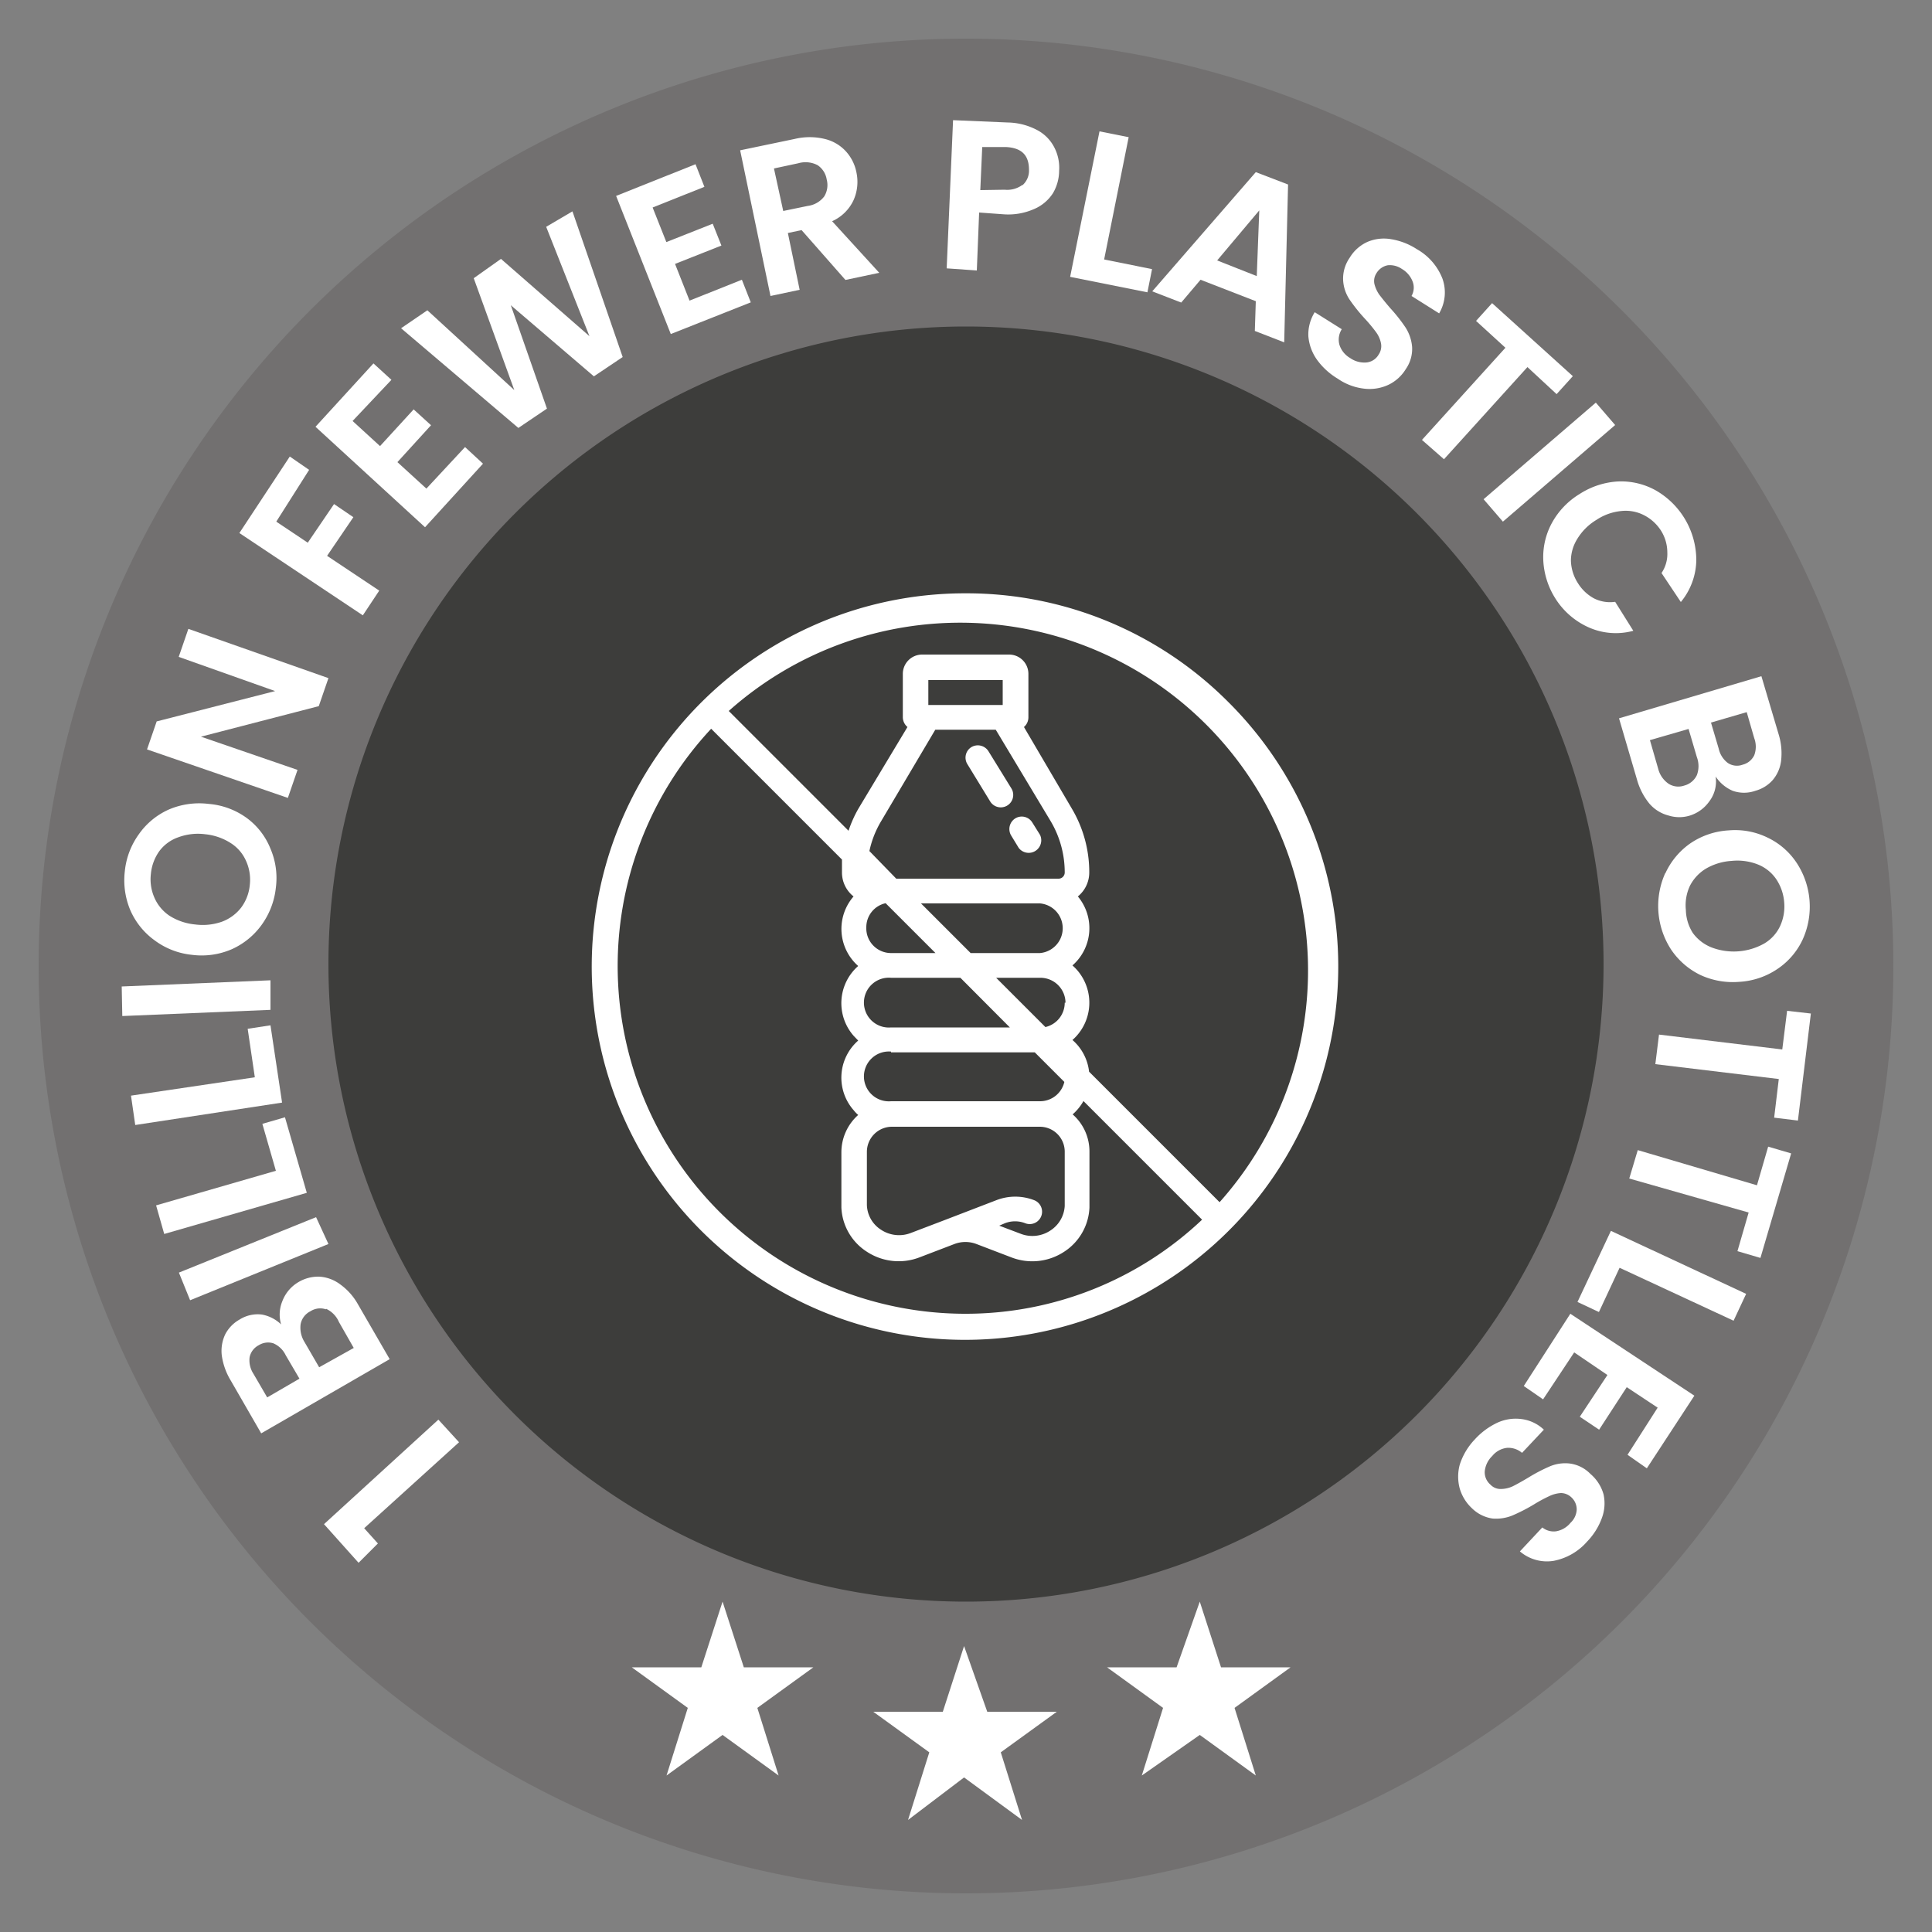 <svg id="Camada_1" data-name="Camada 1" xmlns="http://www.w3.org/2000/svg" width="100" height="100" viewBox="0 0 100 100">
  <rect x="0" y="0" width="100" height="100" fill="#808080" stroke="none"/>
  <defs>
    <style>
      .cls-1 {
        fill: #727070;
      }

      .cls-2 {
        fill: #3d3d3b;
      }

      .cls-3 {
        fill: #fff;
      }
    </style>
  </defs>
  <path class="cls-1" d="M50,98A48,48,0,1,0,2,50,48,48,0,0,0,50,98Z"/>
  <path class="cls-2" d="M50,82.9a33,33,0,1,0-33-33A33,33,0,0,0,50,82.9Z"/>
  <path class="cls-3" d="M49.9,85.2l1.2,3.4h3.6l-2.9,2.1,1.1,3.5-3-2.2L47,94.2l1.1-3.5-2.9-2.1h3.6Z"/>
  <path class="cls-3" d="M62.1,82.9l1.1,3.4h3.6l-2.9,2.1L65,91.9l-2.9-2.1-3,2.1,1.1-3.5-2.9-2.1h3.6Z"/>
  <path class="cls-3" d="M37.4,82.9l1.1,3.4h3.6l-2.9,2.1,1.1,3.5-2.9-2.1-2.9,2.1,1.1-3.5-2.9-2.1h3.6Z"/>
  <g>
    <path class="cls-3" d="M19.56,79.89l-1,1-1.79-2,5.92-5.41,1.07,1.17L18.85,79.1Z"/>
    <path class="cls-3" d="M14.61,67.36a1.94,1.94,0,0,1,.84-1,2,2,0,0,1,1.09-.28,2,2,0,0,1,1.07.4,3.17,3.17,0,0,1,.9,1l1.66,2.87-6.65,3.84-1.58-2.74a3.41,3.41,0,0,1-.46-1.29,2,2,0,0,1,.18-1.1,1.86,1.86,0,0,1,.74-.76,1.76,1.76,0,0,1,1.15-.26,1.94,1.94,0,0,1,1,.51A1.8,1.8,0,0,1,14.61,67.36Zm.89,4-.71-1.21a1.27,1.27,0,0,0-.64-.62.91.91,0,0,0-.76.1.9.9,0,0,0-.47.62,1.28,1.28,0,0,0,.2.86l.71,1.22Zm1.37-3.59a.93.93,0,0,0-.8.1.94.94,0,0,0-.51.67,1.4,1.4,0,0,0,.2.92l.76,1.31,1.79-1-.77-1.35A1.32,1.32,0,0,0,16.87,67.74Z"/>
    <path class="cls-3" d="M9.26,65.87,16.36,63,17,64.39,9.84,67.3Z"/>
    <path class="cls-3" d="M14.28,60.6l-.7-2.43,1.17-.34,1.13,3.91L8.5,63.87l-.42-1.48Z"/>
    <path class="cls-3" d="M13.19,55.76l-.37-2.51L14,53.07l.6,4L7,58.23l-.22-1.52Z"/>
    <path class="cls-3" d="M6.3,51.06,14,50.74,14,52.27l-7.67.32Z"/>
    <path class="cls-3" d="M13.55,47.86A3.84,3.84,0,0,1,12,49.13a3.92,3.92,0,0,1-2.08.29A3.88,3.88,0,0,1,8,48.67,3.79,3.79,0,0,1,6.74,47.1a4,4,0,0,1-.28-2,3.93,3.93,0,0,1,.72-1.91A3.77,3.77,0,0,1,8.74,41.9a4,4,0,0,1,2.06-.29,3.88,3.88,0,0,1,2,.75A3.65,3.65,0,0,1,14,43.93a3.84,3.84,0,0,1,.28,2A4,4,0,0,1,13.55,47.86Zm-.82-3.31a2.08,2.08,0,0,0-.8-.92,3,3,0,0,0-1.31-.45,2.92,2.92,0,0,0-1.37.15,2.07,2.07,0,0,0-1,.72,2.41,2.41,0,0,0-.44,1.18A2.36,2.36,0,0,0,8,46.48a2.15,2.15,0,0,0,.79.93,3,3,0,0,0,1.31.44,3,3,0,0,0,1.38-.14,2.25,2.25,0,0,0,1-.73,2.32,2.32,0,0,0,.45-1.18A2.35,2.35,0,0,0,12.73,44.55Z"/>
    <path class="cls-3" d="M17,35.1l-.5,1.45L10.4,38.13l5,1.72-.5,1.45L7.61,38.79l.5-1.45,6.13-1.57L9.25,34l.5-1.45Z"/>
    <path class="cls-3" d="M15,23.63l1,.69L14.3,27l1.63,1.09,1.36-2,1,.68-1.36,2,2.7,1.8-.85,1.28-6.39-4.26Z"/>
    <path class="cls-3" d="M18.25,21.79l1.42,1.3,1.74-1.9.9.82-1.74,1.91,1.5,1.37,2-2.15L25,24l-3,3.29-5.67-5.2,3-3.28.93.85Z"/>
    <path class="cls-3" d="M29.63,10.94l2.6,7.54-1.49,1-4.3-3.68,1.87,5.35-1.48,1-6.07-5.16,1.36-.93,4.5,4.13-2.1-5.79,1.41-1,4.58,4-2.24-5.66Z"/>
    <path class="cls-3" d="M33.78,10.74l.71,1.79,2.4-.95.45,1.13-2.4.95.75,1.9,2.71-1.08.46,1.17-4.14,1.64-2.83-7.15L36,8.5l.46,1.17Z"/>
    <path class="cls-3" d="M43.76,14.49l-2.27-2.58-.71.15L41.39,15l-1.51.32L38.31,7.78l2.83-.59a3.33,3.33,0,0,1,1.54,0,2.16,2.16,0,0,1,1.1.64,2.25,2.25,0,0,1,.55,1.1,2.33,2.33,0,0,1-.15,1.43,2.22,2.22,0,0,1-1.11,1.09l2.44,2.67Zm-3.22-3.57,1.26-.26a1.28,1.28,0,0,0,.86-.49,1.12,1.12,0,0,0,.13-.88,1.1,1.1,0,0,0-.47-.74,1.35,1.35,0,0,0-1-.1l-1.26.27Z"/>
    <path class="cls-3" d="M54.5,10a2.16,2.16,0,0,1-1,.83,3.3,3.3,0,0,1-1.58.26L50.68,11l-.12,3L49,13.89l.33-7.67,2.83.12a3.38,3.38,0,0,1,1.5.38,2.09,2.09,0,0,1,.9.89,2.28,2.28,0,0,1,.26,1.23A2.3,2.3,0,0,1,54.5,10Zm-1.58-.41a1,1,0,0,0,.34-.8c0-.75-.37-1.14-1.2-1.18l-1.22,0-.1,2.23L52,9.82A1.33,1.33,0,0,0,52.92,9.57Z"/>
    <path class="cls-3" d="M57.15,13.43l2.48.5-.24,1.2-4-.8L56.91,6.8l1.51.3Z"/>
    <path class="cls-3" d="M65,15.59l-2.86-1.11-1,1.18-1.5-.58L65,8.91l1.67.64-.2,8.17-1.52-.59Zm.05-1.3.13-3.4L63,13.48Z"/>
    <path class="cls-3" d="M68.16,18.61a2.45,2.45,0,0,1-.44-1.21,2.17,2.17,0,0,1,.33-1.24l1.4.88a1,1,0,0,0-.12.81,1.22,1.22,0,0,0,.55.68,1.28,1.28,0,0,0,.86.23.82.82,0,0,0,.62-.41.77.77,0,0,0,.12-.58,1.44,1.44,0,0,0-.25-.57,7.77,7.77,0,0,0-.58-.7,8.65,8.65,0,0,1-.8-1,2,2,0,0,1-.33-1,1.88,1.88,0,0,1,.34-1.16,2.06,2.06,0,0,1,.92-.82A2.17,2.17,0,0,1,72,12.38a3.45,3.45,0,0,1,1.34.52,3,3,0,0,1,1.32,1.52,2.13,2.13,0,0,1-.17,1.8l-1.43-.9a.87.87,0,0,0,.06-.74,1.29,1.29,0,0,0-.56-.66,1.09,1.09,0,0,0-.73-.19.87.87,0,0,0-.59.42.73.73,0,0,0-.1.55,1.68,1.68,0,0,0,.25.55c.13.17.32.41.57.7a8.42,8.42,0,0,1,.79,1,2.21,2.21,0,0,1,.34,1,1.83,1.83,0,0,1-.33,1.16,2.12,2.12,0,0,1-.88.8,2.31,2.31,0,0,1-1.24.21,3,3,0,0,1-1.4-.52A3.6,3.6,0,0,1,68.16,18.61Z"/>
    <path class="cls-3" d="M81.41,19.47l-.84.93L79.06,19l-4.32,4.77-1.14-1L77.92,18,76.4,16.61l.83-.92Z"/>
    <path class="cls-3" d="M83.6,22l-5.81,5-1-1.16,5.81-5Z"/>
    <path class="cls-3" d="M83.75,24.92a3.69,3.69,0,0,1,1.93.45A4.17,4.17,0,0,1,87.8,29,3.48,3.48,0,0,1,87,31.16L86,29.66a1.76,1.76,0,0,0,.3-1.07A2.12,2.12,0,0,0,86,27.51a2.26,2.26,0,0,0-.9-.84,2.07,2.07,0,0,0-1.18-.22,2.8,2.8,0,0,0-1.29.46,2.91,2.91,0,0,0-1,1A2.14,2.14,0,0,0,81.31,29a2.26,2.26,0,0,0,.36,1.18,2.23,2.23,0,0,0,.83.79,1.84,1.84,0,0,0,1.1.18l.94,1.5a3.45,3.45,0,0,1-2.27-.16A3.93,3.93,0,0,1,80.52,31,4.06,4.06,0,0,1,79.88,29a3.69,3.69,0,0,1,.44-1.92,4,4,0,0,1,1.44-1.51A4.08,4.08,0,0,1,83.75,24.92Z"/>
    <path class="cls-3" d="M88.48,41.47a1.94,1.94,0,0,1-1,.74,1.86,1.86,0,0,1-1.12,0,1.94,1.94,0,0,1-1-.63,3.4,3.4,0,0,1-.63-1.23l-.93-3.17L91.17,35l.89,3a3.34,3.34,0,0,1,.13,1.37,1.89,1.89,0,0,1-.43,1,1.84,1.84,0,0,1-.9.56,1.76,1.76,0,0,1-1.18,0,2,2,0,0,1-.88-.74A1.7,1.7,0,0,1,88.48,41.47Zm-2.11-.9a.94.94,0,0,0,.81.09,1,1,0,0,0,.65-.54,1.33,1.33,0,0,0,0-.93l-.43-1.46-2,.58.43,1.49A1.34,1.34,0,0,0,86.37,40.57Zm2.19-3.17.4,1.35a1.27,1.27,0,0,0,.47.74.85.85,0,0,0,.77.09.91.91,0,0,0,.6-.49,1.26,1.26,0,0,0,0-.88l-.39-1.35Z"/>
    <path class="cls-3" d="M86.2,45.2a3.84,3.84,0,0,1,1.28-1.54,3.92,3.92,0,0,1,2-.68,3.82,3.82,0,0,1,2,.37A3.71,3.71,0,0,1,93,44.67a4.12,4.12,0,0,1,.31,3.95,3.72,3.72,0,0,1-1.29,1.52,3.91,3.91,0,0,1-2,.68A4,4,0,0,1,88,50.46a3.85,3.85,0,0,1-1.51-1.32,4.14,4.14,0,0,1-.3-3.94Zm1.42,3.09a2.19,2.19,0,0,0,1,.76,3.22,3.22,0,0,0,2.69-.21,2.06,2.06,0,0,0,.82-.89,2.42,2.42,0,0,0,.22-1.24,2.49,2.49,0,0,0-.41-1.2,2.08,2.08,0,0,0-.94-.76,2.89,2.89,0,0,0-1.37-.19,3,3,0,0,0-1.33.4,2.22,2.22,0,0,0-.83.89,2.37,2.37,0,0,0-.21,1.25A2.31,2.31,0,0,0,87.62,48.29Z"/>
    <path class="cls-3" d="M93.06,58l-1.23-.15.24-2-6.39-.77.19-1.53,6.38.77.25-2,1.23.14Z"/>
    <path class="cls-3" d="M91.12,65.11l-1.19-.35.58-2L84.33,61l.44-1.47,6.17,1.82.58-2,1.19.35Z"/>
    <path class="cls-3" d="M83.83,65.62l-1.07,2.29-1.11-.52,1.73-3.68,7,3.26-.65,1.39Z"/>
    <path class="cls-3" d="M85.8,72.86,84.2,71.8,82.77,74l-1-.67,1.43-2.16L81.48,70l-1.61,2.43-1-.69L81.28,68l6.42,4.24L85.24,76l-1-.7Z"/>
    <path class="cls-3" d="M77.48,73.65a2.28,2.28,0,0,1,1.27-.2,2.05,2.05,0,0,1,1.16.55l-1.13,1.2a1.09,1.09,0,0,0-.77-.26,1.15,1.15,0,0,0-.77.42,1.28,1.28,0,0,0-.39.8.84.84,0,0,0,.29.68.72.72,0,0,0,.55.23,1.5,1.5,0,0,0,.61-.14c.2-.1.47-.25.79-.44a8.68,8.68,0,0,1,1.15-.6,2.06,2.06,0,0,1,1-.14,1.82,1.82,0,0,1,1.08.54A2.14,2.14,0,0,1,83,77.35a2.17,2.17,0,0,1-.09,1.23,3.45,3.45,0,0,1-.76,1.21,3.06,3.06,0,0,1-1.74,1,2.15,2.15,0,0,1-1.74-.49l1.16-1.24a.94.94,0,0,0,.71.2,1.23,1.23,0,0,0,.75-.44,1,1,0,0,0,.32-.68.85.85,0,0,0-.3-.66.79.79,0,0,0-.52-.2,1.61,1.61,0,0,0-.58.15,7.64,7.64,0,0,0-.8.43,9.07,9.07,0,0,1-1.15.59,2.25,2.25,0,0,1-1,.15,1.91,1.91,0,0,1-1.08-.54,2.26,2.26,0,0,1-.62-1,2.35,2.35,0,0,1,0-1.26,3.38,3.38,0,0,1,.77-1.29A3.71,3.71,0,0,1,77.48,73.65Z"/>
  </g>
  <g>
    <path class="cls-3" d="M50,30.71A19.32,19.32,0,1,0,63.7,36.46l-.11-.11A19.12,19.12,0,0,0,50,30.71ZM50,68A18,18,0,0,1,36.81,37.72l6.77,6.77c0,.22,0,.44,0,.67a1.58,1.58,0,0,0,.6,1.24A2.56,2.56,0,0,0,44.42,50a2.56,2.56,0,0,0-.23,3.62l.23.24a2.55,2.55,0,0,0-.23,3.61,1.75,1.75,0,0,0,.23.24,2.59,2.59,0,0,0-.87,1.93v2.86a2.86,2.86,0,0,0,1.32,2.29,3,3,0,0,0,2.7.3l1.83-.7a1.6,1.6,0,0,1,1.14,0l1.83.7a3,3,0,0,0,2.71-.3,2.87,2.87,0,0,0,1.31-2.29V59.61a2.55,2.55,0,0,0-.87-1.93,2.65,2.65,0,0,0,.56-.69l6.14,6.14A17.81,17.81,0,0,1,50,68ZM48.41,37.77h3.13l2.84,4.73a5.19,5.19,0,0,1,.73,2.66.32.32,0,0,1-.32.32h-8.4L45,44.05a5.07,5.07,0,0,1,.61-1.55Zm-.36-1.28V35.2H51.9v1.29Zm5.78,12.84H50.24l-2.57-2.57h6.16a1.29,1.29,0,0,1,0,2.57Zm1.28,2.57a1.29,1.29,0,0,1-1,1.26l-2.55-2.55h2.31a1.3,1.3,0,0,1,1.28,1.29Zm-9.23-5.11,2.54,2.54h-2.3A1.28,1.28,0,0,1,44.84,48a1.27,1.27,0,0,1,1-1.25Zm.24,3.82h3.59l2.56,2.57H46.12a1.29,1.29,0,1,1,0-2.57Zm0,3.86h7.44L55.09,56a1.29,1.29,0,0,1-1.26,1H46.12a1.29,1.29,0,1,1,0-2.57Zm0,3.85h7.71a1.29,1.29,0,0,1,1.28,1.29v2.81a1.62,1.62,0,0,1-.74,1.27,1.68,1.68,0,0,1-1.54.17l-1.11-.42.28-.12a1.44,1.44,0,0,1,1.08,0,.64.64,0,0,0,.47-1.19,2.71,2.71,0,0,0-2,0l-2.6,1h0l-1.81.69a1.69,1.69,0,0,1-1.54-.17,1.58,1.58,0,0,1-.73-1.27s0-.06,0-.09V59.61a1.3,1.3,0,0,1,1.29-1.29Zm17,3.9-6.75-6.75a2.54,2.54,0,0,0-.86-1.64,2.57,2.57,0,0,0,.24-3.62,2.72,2.72,0,0,0-.24-.24,2.56,2.56,0,0,0,.28-3.57,1.6,1.6,0,0,0,.59-1.24,6.45,6.45,0,0,0-.91-3.32L53,37.63a.66.66,0,0,0,.23-.5V34.88a1,1,0,0,0-1-1h-4.5a1,1,0,0,0-1,1v2.25a.67.67,0,0,0,.24.5l-2.53,4.21A6.25,6.25,0,0,0,43.92,43l-6.2-6.2A18,18,0,0,1,63.13,62.22Z"/>
    <path class="cls-3" d="M52.34,43.25l.39.64a.65.65,0,0,0,1.1-.68l-.4-.64a.64.64,0,0,0-.88-.21h0a.65.65,0,0,0-.21.89Zm-1.09-1.77a.64.64,0,0,0,1.1-.67l-1.19-1.93a.65.65,0,0,0-.88-.21.64.64,0,0,0-.21.88Z"/>
  </g>
</svg>
